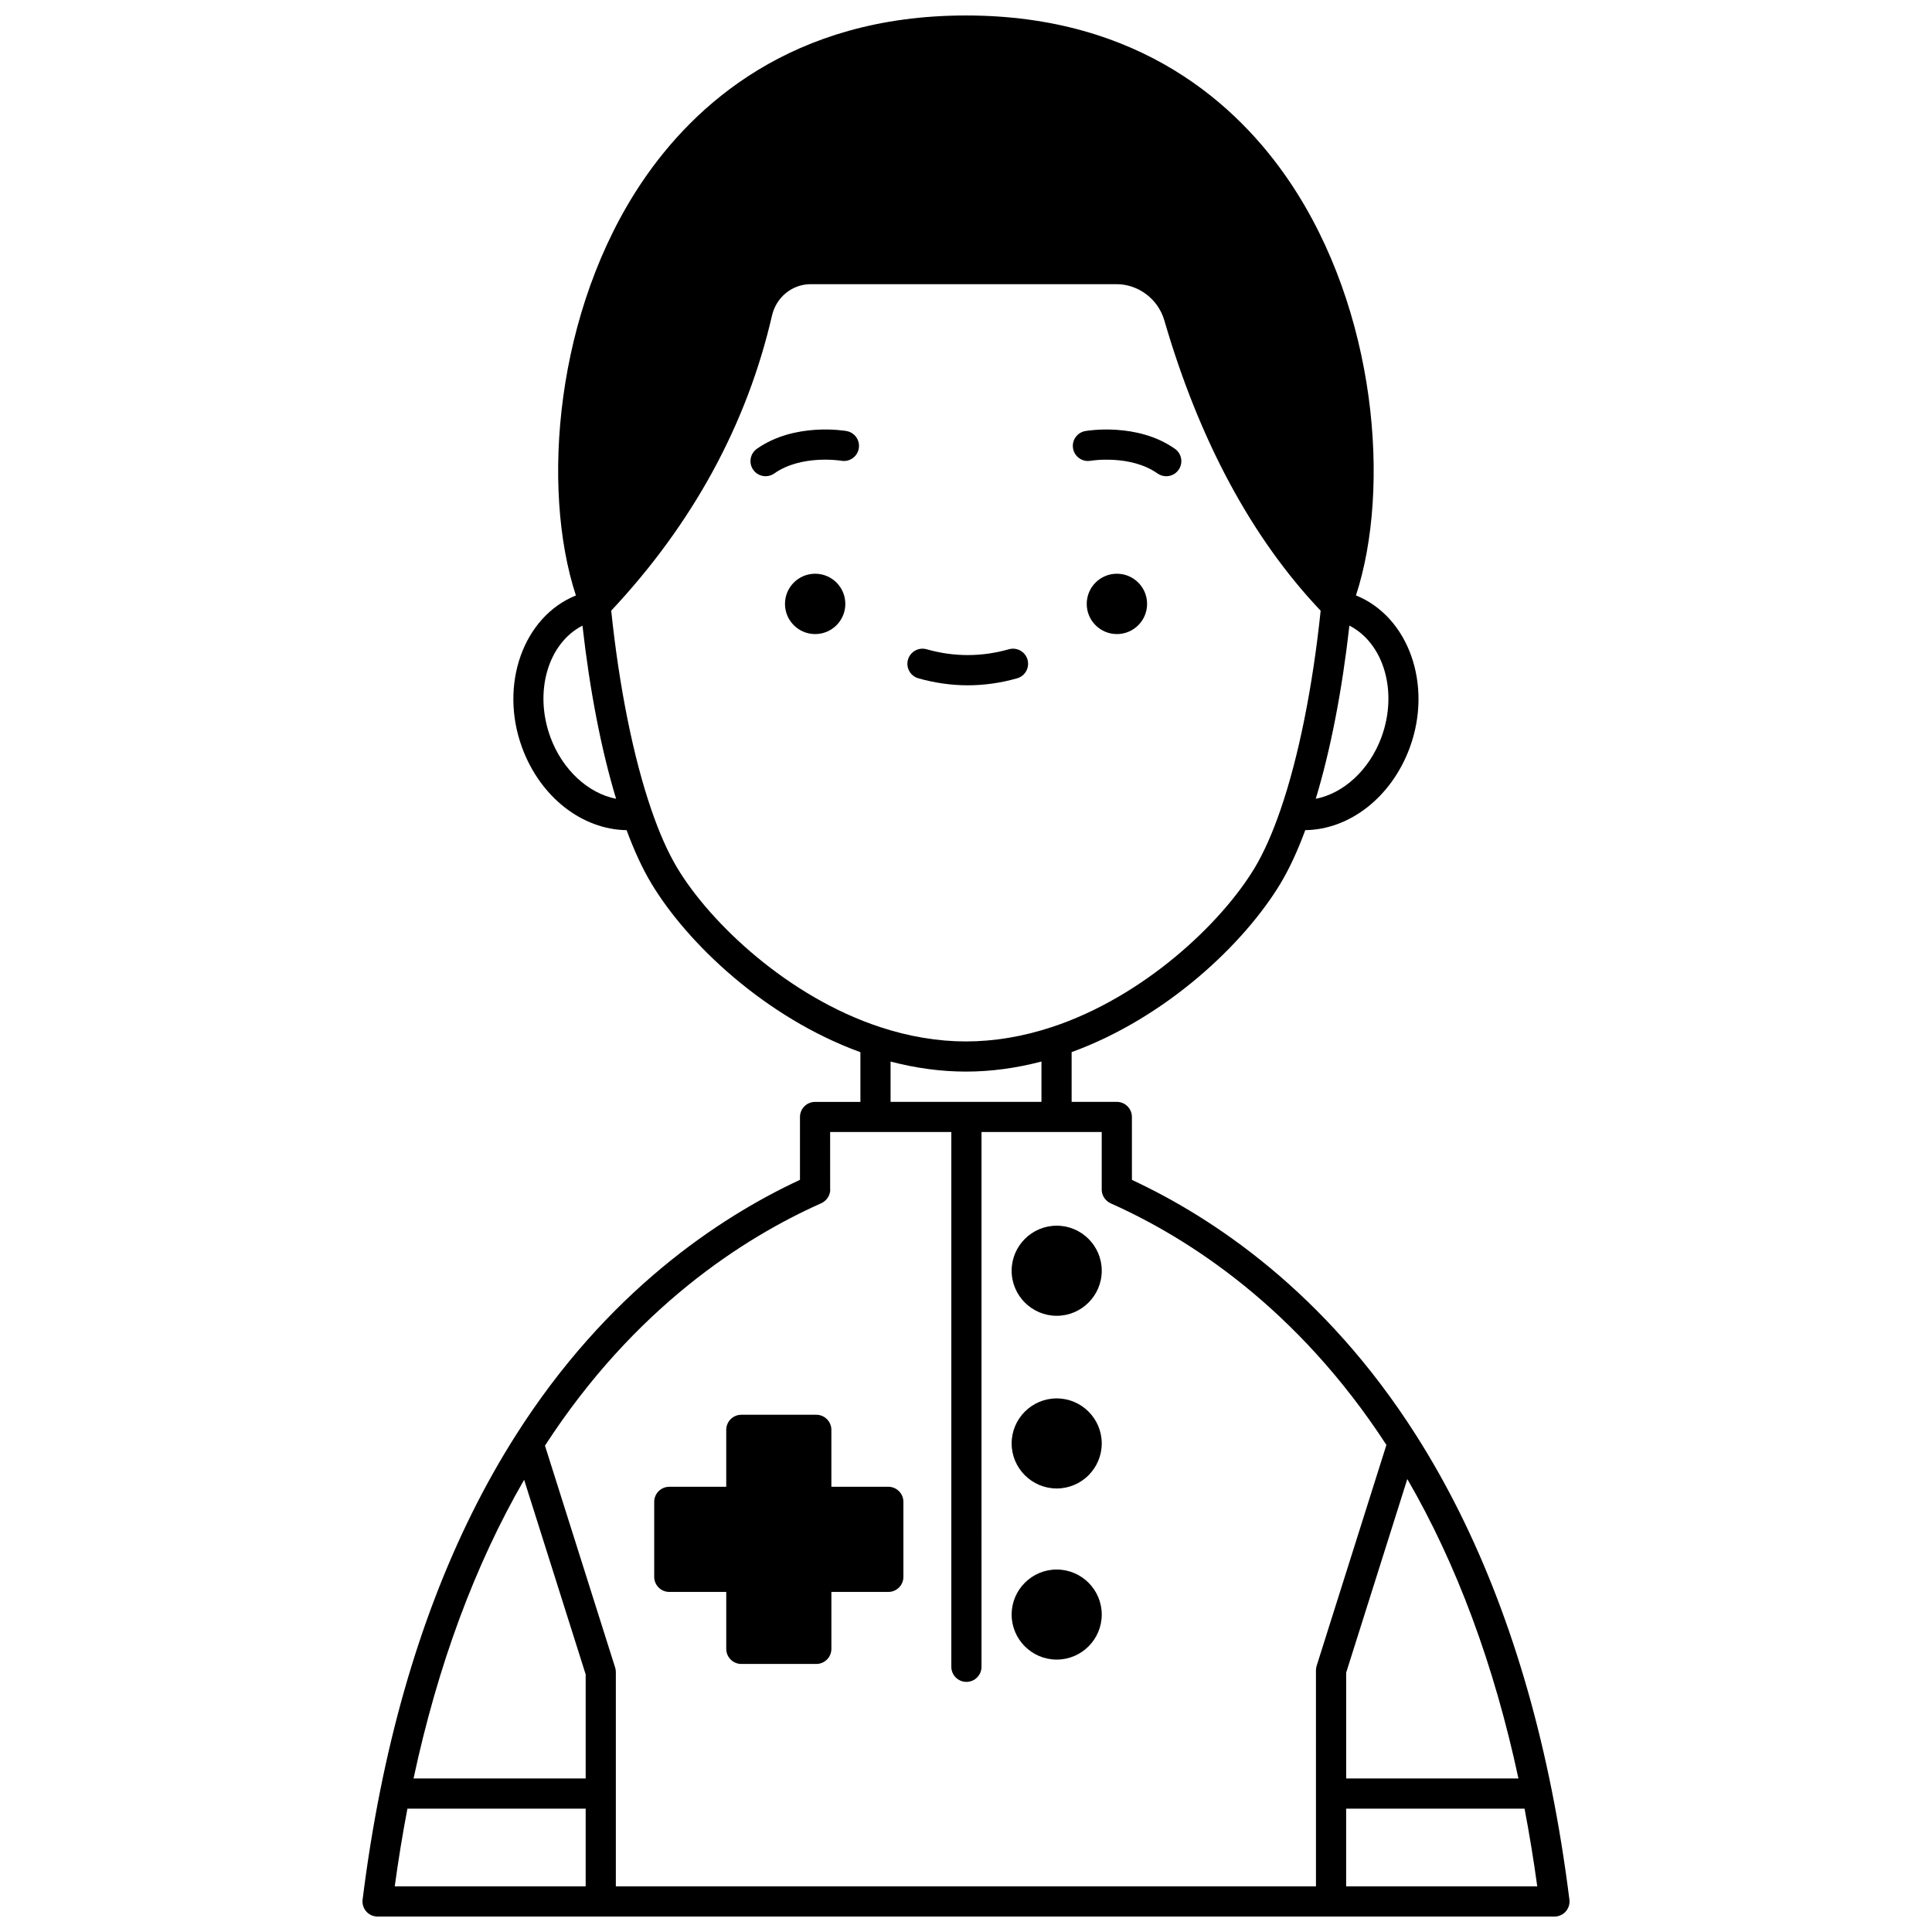<?xml version="1.0" encoding="UTF-8"?>
<!-- Uploaded to: SVG Repo, www.svgrepo.com, Generator: SVG Repo Mixer Tools -->
<svg width="800px" height="800px" version="1.1" viewBox="144 144 512 512" xmlns="http://www.w3.org/2000/svg">
 <defs>
  <clipPath id="a">
   <path d="m240 148.09h320v503.81h-320z"/>
  </clipPath>
 </defs>
 <path d="m447.99 304.04c0 4.418-3.582 7.996-8 7.996-4.414 0-7.996-3.578-7.996-7.996 0-4.418 3.582-7.996 7.996-7.996 4.418 0 8 3.578 8 7.996"/>
 <path d="m368.02 304.04c0 4.418-3.578 7.996-7.996 7.996-4.418 0-7.996-3.578-7.996-7.996 0-4.418 3.578-7.996 7.996-7.996 4.418 0 7.996 3.578 7.996 7.996"/>
 <path d="m432.99 266.11c0.102-0.02 10.547-1.727 17.773 3.367 0.699 0.492 1.504 0.73 2.301 0.73 1.258 0 2.492-0.59 3.273-1.695 1.273-1.805 0.84-4.301-0.965-5.57-9.98-7.035-23.203-4.805-23.762-4.707-2.172 0.383-3.617 2.449-3.238 4.621 0.379 2.168 2.449 3.629 4.617 3.254z"/>
 <path d="m368.34 258.23c-0.559-0.098-13.777-2.324-23.762 4.707-1.805 1.273-2.234 3.766-0.965 5.57 0.777 1.105 2.016 1.695 3.273 1.695 0.797 0 1.598-0.238 2.301-0.73 7.199-5.074 17.598-3.398 17.773-3.367 2.18 0.383 4.242-1.074 4.625-3.246 0.383-2.172-1.07-4.246-3.246-4.629z"/>
 <g clip-path="url(#a)">
  <path d="m559.91 647.41c-1.246-9.91-2.812-19.625-4.664-28.875-7.297-36.504-19.434-68.25-36.074-94.348-24.105-37.844-53.766-57.52-75.203-67.504l-0.004-16.676c0-2.207-1.789-4-4-4h-11.973v-13.184c25.195-9.184 45.848-28.852 55.391-44.758 2.312-3.859 4.5-8.582 6.523-14.066 11.785-0.16 22.867-8.75 27.695-21.867 6.113-16.629-0.289-34.691-14.258-40.34 9.301-28.426 5.477-75.586-17.668-109.77-13.562-20.035-39.441-43.922-85.691-43.922-46.273 0-72.16 23.906-85.73 43.961-23.133 34.195-26.945 81.332-17.637 109.74-13.973 5.66-20.367 23.715-14.254 40.34 4.832 13.117 15.914 21.691 27.691 21.859 2.027 5.488 4.219 10.215 6.531 14.074 9.543 15.914 30.203 35.594 55.43 44.77v13.172h-12.016c-2.207 0-4 1.789-4 4v16.652c-21.492 10.004-51.211 29.73-75.328 67.719-16.555 26.047-28.633 57.699-35.906 94.07-0.012 0.043-0.02 0.086-0.027 0.133-1.855 9.281-3.418 18.98-4.648 28.832-0.141 1.137 0.211 2.281 0.973 3.141 0.762 0.855 1.852 1.348 3 1.348h311.88c1.148 0 2.238-0.492 2.996-1.352s1.113-2.004 0.969-3.144zm-42.957-111.45c13.105 22.598 22.992 49.23 29.449 79.359h-45.656v-28.043zm-6.856-196.59c-3.195 8.676-10.051 14.895-17.41 16.32 3.918-12.918 6.965-28.582 8.918-45.891 9.102 4.644 12.926 17.508 8.492 29.57zm-220.23 0c-4.434-12.059-0.613-24.914 8.492-29.57 1.953 17.309 5 32.973 8.914 45.887-7.356-1.426-14.211-7.641-17.406-16.316zm33.574 34.582c-2.414-4.027-4.715-9.207-6.836-15.391-4.762-13.812-8.516-32.484-10.629-52.73 21.605-23.059 35.949-49.34 42.605-78.172 1.129-4.918 5.359-8.352 10.289-8.352h81.008c5.812 0 11.027 3.941 12.676 9.582 9.27 31.883 23.215 57.75 41.434 76.957-2.113 20.242-5.867 38.902-10.629 52.719-2.121 6.18-4.422 11.359-6.832 15.387-8.832 14.715-29.426 34.211-53.785 42.234-7.648 2.523-15.309 3.805-22.758 3.805-7.426 0-15.066-1.277-22.723-3.797-24.383-8.02-44.992-27.52-53.82-42.242zm56.57 51.371c6.711 1.758 13.41 2.66 19.973 2.66 6.586 0 13.297-0.906 20.012-2.668v10.684h-39.984zm-18.512 37.613c0.07-0.027 0.137-0.066 0.207-0.102 0.16-0.074 0.316-0.156 0.465-0.254 0.062-0.039 0.117-0.086 0.176-0.129 0.148-0.105 0.285-0.223 0.418-0.344 0.031-0.031 0.066-0.062 0.098-0.094 0.711-0.723 1.156-1.707 1.156-2.801 0-0.066-0.016-0.129-0.02-0.195l-0.004-15.02h32.117v141.72c0 2.207 1.789 4 4 4 2.207 0 4-1.789 4-4l-0.004-141.72h31.859v15.246c0 1.027 0.398 1.957 1.039 2.664 0.027 0.031 0.047 0.062 0.074 0.09 0.133 0.141 0.281 0.262 0.43 0.379 0.059 0.047 0.109 0.102 0.172 0.145 0.137 0.098 0.289 0.172 0.438 0.25 0.078 0.043 0.148 0.098 0.234 0.133 20.293 9.047 49.309 27.488 73.059 64.02l-18.484 58.523c-0.121 0.391-0.188 0.797-0.188 1.203l0.004 57.254h-185.54v-56.789c0-0.41-0.062-0.816-0.188-1.207l-18.594-58.797c23.723-36.609 52.734-55.098 73.074-64.176zm-78.598 73.223 16.309 51.578v27.578h-45.617c6.43-30.035 16.27-56.598 29.309-79.156zm-30.926 87.152h47.234v20.594h-50.598c0.953-7.004 2.086-13.895 3.363-20.594zm248.77 20.594v-20.594h47.277c1.273 6.676 2.406 13.562 3.367 20.594z"/>
 </g>
 <path d="m424.04 492.7c6.582 0 11.934-5.359 11.934-11.945 0-6.582-5.356-11.934-11.934-11.934-6.586 0-11.945 5.356-11.945 11.934 0 6.586 5.359 11.945 11.945 11.945z"/>
 <path d="m424.04 538.46c6.582 0 11.934-5.356 11.934-11.934 0-6.582-5.356-11.934-11.934-11.934-6.586 0-11.945 5.356-11.945 11.934 0 6.578 5.359 11.934 11.945 11.934z"/>
 <path d="m424.04 583.81c6.582 0 11.934-5.356 11.934-11.934 0-6.582-5.356-11.934-11.934-11.934-6.586 0-11.945 5.356-11.945 11.934s5.359 11.934 11.945 11.934z"/>
 <path d="m321.37 565.88h15.094v15.086c0 2.207 1.789 4 4 4h19.863c2.207 0 4-1.789 4-4v-15.086h15.086c2.207 0 4-1.789 4-4l-0.004-19.871c0-2.207-1.789-4-4-4l-15.086 0.004v-15.086c0-2.207-1.789-4-4-4h-19.863c-2.207 0-4 1.789-4 4v15.086h-15.09c-2.207 0-4 1.789-4 4v19.875c0.004 2.203 1.793 3.992 4 3.992z"/>
 <path d="m387.38 323.76c4.344 1.23 8.746 1.852 13.082 1.852 4.34 0 8.742-0.621 13.082-1.852 2.125-0.602 3.359-2.812 2.762-4.938-0.602-2.125-2.816-3.363-4.934-2.762-7.269 2.055-14.547 2.055-21.816 0-2.121-0.602-4.332 0.633-4.934 2.762-0.602 2.125 0.633 4.336 2.758 4.938z"/>
</svg>